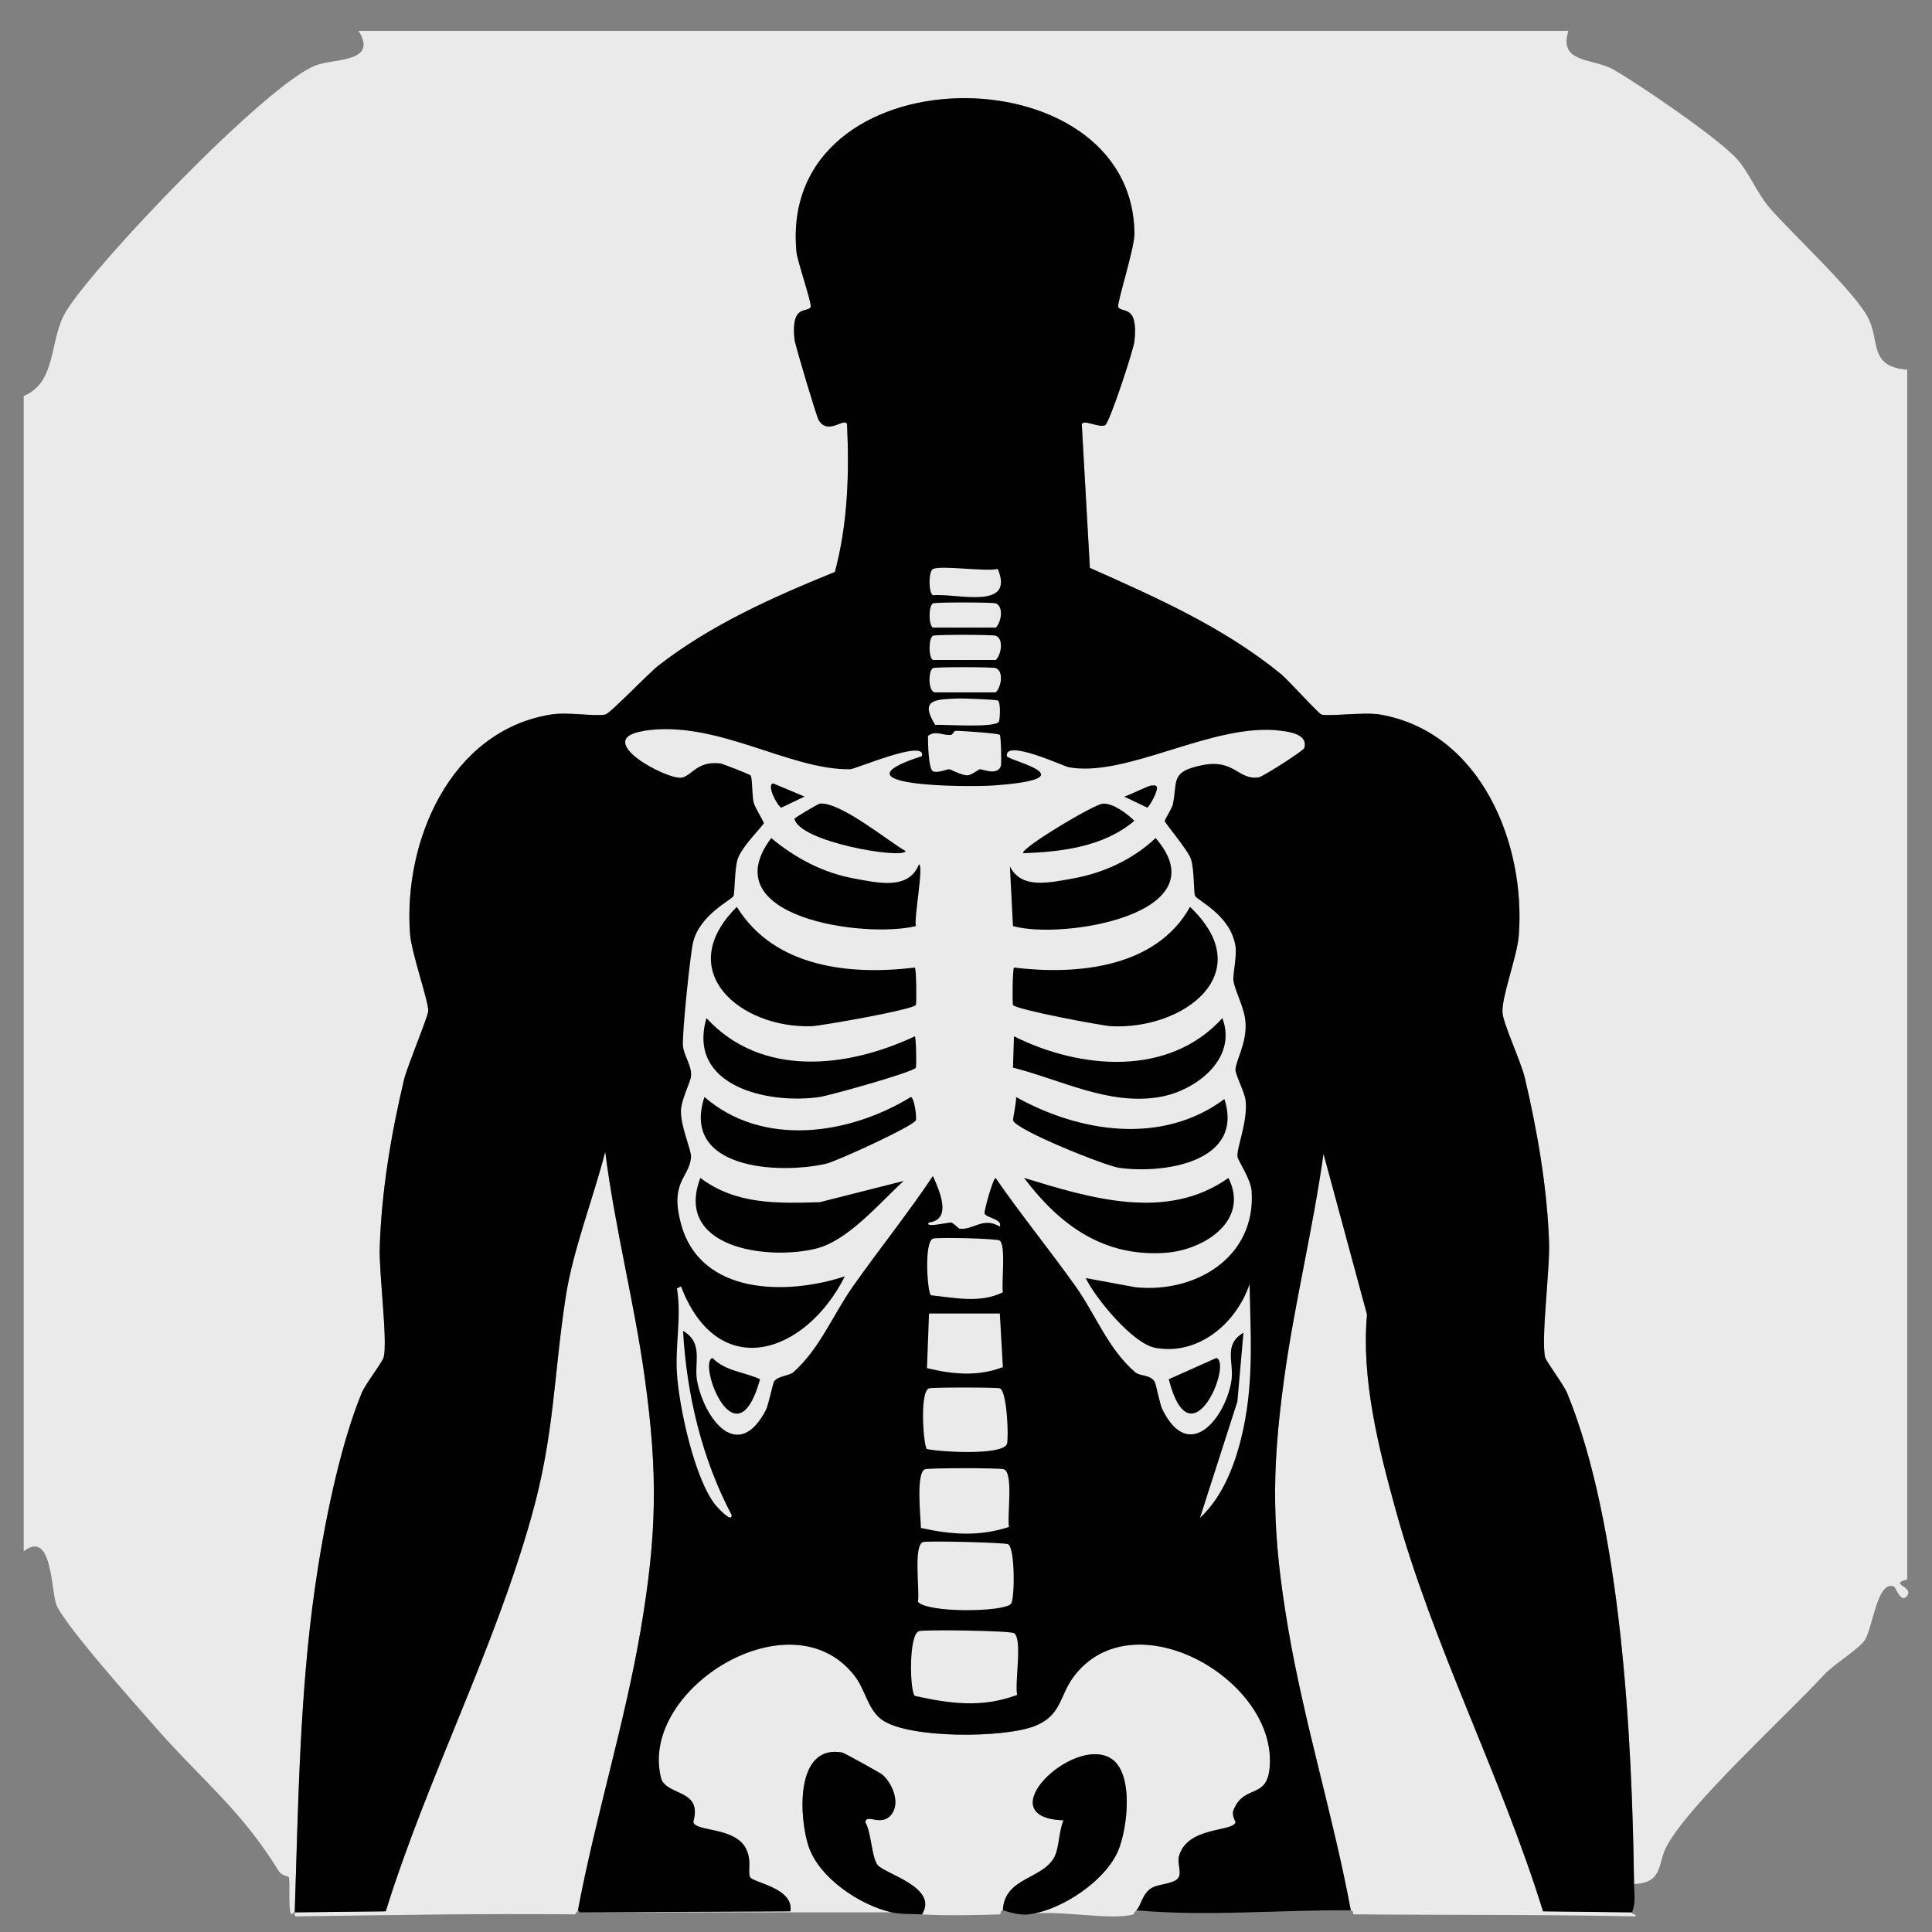 <svg viewBox="0 0 360 360" xmlns="http://www.w3.org/2000/svg" id="a"><rect x="0" y="0" width="360" height="360" fill="#808080" stroke="none"/><defs><style>.c{fill:#010101;}.d{fill:none;}.e{fill:#ebeaeb;}</style></defs><g id="b"><path d="M304.49,351.06c-.36-26.93-2.32-66.62-12.44-91.42-.68-1.68-3.98-5.96-4.15-6.79-.75-3.65.94-16.25.75-21.49-.37-10.14-2.2-20.68-4.52-30.54-.7-2.98-3.95-9.93-4.15-12.06-.26-2.81,2.7-10.48,3.02-14.33,1.38-17.07-6.99-38-25.82-41.28-2.94-.51-9.53.39-10.93,0-.54-.15-6.29-6.52-7.54-7.54-10.69-8.73-23.1-14.21-35.62-19.79l-1.51-26.77c.38-.96,3.1.68,4.34.19.78-.31,5.28-13.99,5.47-15.64.78-7.08-2.42-5.14-3.02-6.41-.29-.63,3.03-10.9,3.02-13.57-.13-34.41-66.62-34.2-62.96,3.39.15,1.57,2.9,9.61,2.64,10.18-.56,1.21-3.69-.7-3.02,6.03.1,1,4.11,14.41,4.52,15.08,1.79,2.9,4.76-.62,5.28.75.42,9.31.14,18.47-2.26,27.52-11.54,4.7-23.1,9.83-32.99,17.53-1.68,1.31-8.94,8.88-9.8,9.05-2.01.4-6.96-.53-10.18,0-18.79,3.07-27.5,23.75-26.2,40.9.27,3.56,3.47,12.56,3.39,14.33-.05,1.09-3.94,10.37-4.52,12.82-2.41,10.09-4.21,20.9-4.52,31.29-.14,4.74,1.48,17.18.75,20.36-.23.98-3.42,5-4.15,6.79-4.2,10.33-7.08,25.06-8.67,36.19-2.85,19.97-3.11,40.36-3.77,60.51-.24-.16-.54.65-.75.19-.49-1.05-.06-6.08-.38-6.79-.06-.14-1.32-.21-1.88-1.13-6.93-11.28-14.2-16.83-22.62-26.39-3.45-3.92-17.73-19.89-18.85-23.37-.99-3.07-.78-13.81-6.03-9.8V73.79c6.32-2.65,4.65-10.53,7.92-15.83,5.49-8.92,37.47-42.42,46.56-45.8,3.47-1.29,11.6-.51,7.92-6.41h225.43c-1.93,6.08,4.53,5.05,8.29,7.16,4.73,2.66,19.92,13.04,23.18,16.78,2.3,2.63,3.69,6.34,6.03,9.05,4.21,4.87,16.15,15.84,18.47,20.73,2.05,4.32.09,8.86,7.16,9.42v225.43c-3.58.87,1.24,1.26,0,3.02-1.11,1.58-2.14-1.56-2.45-1.7-3.13-1.38-4.01,7.91-5.47,9.99-1.24,1.78-5.76,4.48-7.54,6.41-7.45,8.06-25.21,24.15-29.4,32.04-1.64,3.08-.61,6.8-6.03,6.97Z" class="e"></path><path d="M211.75,355.96c-.41.36-.45.72-.57.75-3.9,1.24-14.67-.97-19.41,0,6.01-.77,14.22-6.23,16.59-11.87,1.73-4.11,2.97-14.42-1.32-17.15-7.05-4.49-23.18,11.07-8.86,11.5-.79,1.77-.86,4.83-1.51,6.41-1.92,4.66-9.52,4-9.8,10.37-.59.03-.27.74-.57.75-4.25.14-10.36.27-14.51,0,3.21-5.05-7.07-7.57-8.29-9.24-1.11-1.51-1.15-6.09-2.26-7.92.17-1.77,3.03.98,4.9-1.51,1.63-2.17.15-5.7-1.7-7.35-.32-.29-7.12-4.07-7.54-4.15-8.91-1.55-7.95,12.42-6.22,17.53,1.98,5.86,9.56,10.94,15.46,12.25h-58.05l39.21-.19c.66-4.45-7.13-5.33-7.54-6.41-.45-1.18.39-3.02-.75-5.28-2.05-4.05-9.27-3.11-9.8-4.9-.05-.16.66-1.9,0-3.39-1.08-2.44-5.38-2.3-6.03-4.9-4.17-16.6,24.5-34.35,36.19-18.85,1.91,2.53,2.4,6.29,5.09,8.11,5.11,3.46,22.54,3.34,28.27,1.13,5.15-1.98,4.66-5.65,7.35-9.24,10.8-14.36,36.42-.27,36.57,15.46.07,7.97-4.66,4.15-6.79,9.42-.39.96.41,2.15.38,2.26-.53,1.86-9.06.7-10.56,6.41-.29,1.12.47,2.82,0,3.77-.66,1.35-3.7,1.24-5.09,2.07-1.76,1.06-2,3.42-2.83,4.15Z" class="e"></path><path d="M107.7,355.96l-.57.75c-17.65-.17-34.65.14-52.02.38-.33-.08-.14-.72-.19-.75l16.96-.19c7.77-24.94,20.07-48.34,27.14-73.51,4.34-15.43,4.11-26.21,6.41-41.09,1.34-8.66,5.16-18.39,7.35-26.95,1.78,14.1,5.4,27.97,7.35,42.03,2.49,17.91,2.29,29.27-.75,47.12-2.96,17.38-8.42,34.84-11.69,52.21Z" class="e"></path><path d="M304.11,356.34c-.17.48,1.06.27.57.75-17.46-.37-34.93-.22-52.4-.38-.29,0,.01-.75-.57-.75-3.28-17.61-8.69-34.94-11.69-52.59-2.99-17.66-3.18-28.66-.75-46.37,1.92-14.06,5.4-27.96,7.35-42.03l8.11,29.97c-1.08,11.96,2.1,24.67,5.28,36.19,7.09,25.73,19.63,49.57,27.52,75.02l16.59.19Z" class="e"></path><path d="M171.79,356.71c-1.91-.12-3.71.05-5.65-.38-5.9-1.31-13.48-6.4-15.46-12.25-1.73-5.11-2.69-19.08,6.22-17.53.42.07,7.22,3.86,7.54,4.15,1.85,1.65,3.33,5.18,1.7,7.35-1.87,2.49-4.73-.26-4.9,1.51,1.11,1.83,1.15,6.41,2.26,7.92,1.23,1.67,11.5,4.19,8.29,9.24Z" class="c"></path><path d="M191.77,356.71c-2.21.28-4.64-.77-4.9-.75.28-6.37,7.89-5.7,9.8-10.37.65-1.58.72-4.64,1.51-6.41-14.32-.43,1.81-15.98,8.86-11.5,4.29,2.73,3.05,13.04,1.32,17.15-2.37,5.64-10.57,11.11-16.59,11.87Z" class="c"></path><path d="M304.49,351.06c.03,2.51.33,3.3-.38,5.28l-16.59-.19c-7.89-25.45-20.43-49.29-27.52-75.02-3.17-11.52-6.36-24.23-5.28-36.19l-8.11-29.97c-1.95,14.07-5.43,27.97-7.35,42.03-2.42,17.71-2.24,28.71.75,46.37,2.99,17.65,8.41,34.98,11.69,52.59-13.27-.11-26.68,1.18-39.96,0,.83-.73,1.07-3.09,2.83-4.15,1.39-.84,4.43-.72,5.09-2.07.47-.95-.29-2.65,0-3.77,1.5-5.71,10.02-4.55,10.56-6.41.03-.11-.76-1.3-.38-2.26,2.12-5.28,6.86-1.45,6.79-9.42-.14-15.73-25.77-29.82-36.57-15.46-2.7,3.58-2.2,7.25-7.35,9.24-5.74,2.21-23.17,2.33-28.27-1.13-2.68-1.82-3.18-5.58-5.09-8.11-11.69-15.5-40.36,2.25-36.19,18.85.65,2.6,4.96,2.47,6.03,4.9.66,1.5-.05,3.23,0,3.39.53,1.79,7.75.86,9.8,4.9,1.15,2.26.3,4.1.75,5.28.41,1.08,8.19,1.96,7.54,6.41l-39.21.19-.38-.38c3.27-17.38,8.72-34.83,11.69-52.21,3.04-17.85,3.24-29.22.75-47.12-1.95-14.06-5.57-27.93-7.35-42.03-2.19,8.57-6.01,18.29-7.35,26.95-2.3,14.88-2.07,25.66-6.41,41.09-7.08,25.17-19.37,48.57-27.14,73.51l-16.96.19c.66-20.14.92-40.54,3.77-60.51,1.59-11.13,4.47-25.86,8.67-36.19.72-1.78,3.92-5.8,4.15-6.79.73-3.17-.9-15.62-.75-20.36.31-10.39,2.12-21.2,4.52-31.29.58-2.45,4.47-11.72,4.52-12.82.08-1.77-3.12-10.76-3.39-14.33-1.3-17.15,7.41-37.83,26.2-40.9,3.22-.53,8.17.4,10.18,0,.86-.17,8.12-7.73,9.8-9.05,9.88-7.7,21.44-12.83,32.99-17.53,2.4-9.05,2.68-18.21,2.26-27.52-.52-1.38-3.49,2.15-5.28-.75-.41-.67-4.42-14.08-4.52-15.08-.68-6.73,2.45-4.82,3.02-6.03.26-.57-2.49-8.61-2.64-10.18-3.67-37.6,62.83-37.81,62.96-3.39.01,2.68-3.31,12.94-3.02,13.57.59,1.27,3.79-.67,3.02,6.41-.18,1.66-4.69,15.34-5.47,15.64-1.23.49-3.95-1.15-4.34-.19l1.51,26.77c12.52,5.58,24.93,11.06,35.62,19.79,1.25,1.02,7,7.39,7.54,7.54,1.4.39,7.99-.51,10.93,0,18.83,3.28,27.2,24.21,25.82,41.28-.31,3.84-3.27,11.51-3.02,14.33.19,2.14,3.44,9.09,4.15,12.06,2.33,9.85,4.16,20.4,4.52,30.54.19,5.24-1.5,17.84-.75,21.49.17.82,3.46,5.11,4.15,6.79,10.12,24.8,12.08,64.49,12.44,91.42Z" class="c"></path><path d="M171.23,303.94c.98-.32,16.96-.09,17.72.38,1.61,1,.11,9.07.57,11.5-6.6,2.47-12.51,1.62-19.04.19-.96-.77-1.2-11.42.75-12.06Z" class="e"></path><path d="M171.98,287.35c.74-.29,15.09.09,15.83.38,1.34.52,1.31,10.22.57,11.12-1.25,1.53-15.49,1.75-17.34-.38.38-2.12-.89-10.41.94-11.12Z" class="e"></path><path d="M172.36,273.78c.69-.27,14.02-.27,14.7,0,1.83.71.57,8.66.94,10.74-5.47,1.84-10.85,1.43-16.4.19-.04-2.04-.96-10.27.75-10.93Z" class="e"></path><path d="M173.11,258.7c.63-.2,12.57-.21,13.19,0,1.35.44,1.7,9.38,1.32,10.37-.83,2.14-12.15,1.51-14.89.94-.63-.28-1.44-10.74.38-11.31Z" class="e"></path><path d="M173.11,244.75h13.19l.57,9.99c-4.68,1.8-9.36,1.35-14.14.19l.38-10.18Z" class="e"></path><path d="M173.86,230.8c.85-.28,11.94-.04,12.44.38,1.17.97.28,7.89.57,9.61-4.23,2.11-8.94,1.02-13.38.57-.68-.3-1.36-9.99.38-10.56Z" class="e"></path><path d="M178.01,136.18c.78-.03,8.01.45,8.29.75.22.25.35,5.43.19,5.84-.72,1.85-3.46.48-3.96.57-.12.02-1.56,1.12-2.26,1.13-1.08.02-2.97-1.05-3.39-1.13-.31-.06-2.14.77-3.02.38s-.96-5.53-.94-6.6c1.48-1.1,2.69-.01,4.34-.19.17-.02.6-.75.75-.75Z" class="e"></path><path d="M173.86,106.02c1.59-.71,9.72.53,12.06,0,3.26,7.81-7.79,4.46-12.06,4.9-.87-.38-.87-4.52,0-4.9Z" class="e"></path><path d="M178.39,130.15c.89-.04,7.21.2,7.54.38.59.32.39,3.67.19,3.96-.83,1.17-9.87.5-11.87.57-2.91-4.72-.05-4.72,4.15-4.9Z" class="e"></path><path d="M173.86,112.43c.53-.24,11.14-.21,11.69,0,1.5.58,1.04,3.5,0,4.52h-11.69c-.86-.38-.86-4.14,0-4.52Z" class="e"></path><path d="M173.86,118.46c.53-.24,11.14-.21,11.69,0,1.5.58,1.04,3.5,0,4.52h-11.69c-.86-.38-.86-4.14,0-4.52Z" class="e"></path><path d="M173.86,124.49c.53-.24,11.14-.21,11.69,0,1.5.58,1.04,3.5,0,4.52h-11.31c-1.33-.09-1.3-4.11-.38-4.52Z" class="e"></path><path d="M119.96,136.18c13.57-2.12,26.97,7.32,38.45,7.16,1-.01,14.26-5.75,13.38-2.45-17.55,5.65,8.4,5.83,13.38,5.47,18.23-1.33,2.56-4.63,2.45-5.47-.45-3.27,10.6,1.91,11.5,2.07,10.92,2.02,27.03-8.44,39.58-6.79,1.76.23,5.02.71,4.34,3.2-.14.52-7.72,5.35-8.48,5.47-3.82.61-4.52-3.5-10.56-2.26-6.01,1.23-4.53,2.9-5.47,7.35-.13.6-1.51,2.85-1.51,3.02,0,.43,4.31,5.36,4.9,7.16.63,1.95.49,6.16.75,6.79.4.94,6.63,3.54,7.54,9.42.29,1.85-.54,5.35-.38,6.41.34,2.17,2.12,5.09,2.26,7.92.2,3.77-1.82,6.98-1.88,8.67-.03.88,1.72,4.3,1.88,5.65.47,3.96-1.7,8.94-1.51,10.56.09.74,2.49,4.17,2.64,6.41.83,12.37-10.5,19.09-21.68,17.91l-9.24-1.7c1.9,3.87,8.8,12.25,13.01,13.01,8.05,1.45,15.07-4.63,17.53-11.87.16,9.19.79,17.65-1.13,26.77-1.26,6-3.54,12.51-8.11,16.78l6.97-21.68,1.13-12.82c-3.86,2.24-1.67,5.57-2.26,9.05-1.16,6.85-7.85,15.29-12.82,5.28-.56-1.12-1.15-4.75-1.51-5.28-.89-1.31-2.65-.9-3.58-1.7-5.02-4.29-7.38-10.76-11.12-16.02-4.83-6.79-10.17-13.34-14.89-20.17-.54.12-2.18,6.24-2.07,6.6.26.84,3.46,1.07,2.83,2.45-3.12-1.91-4.99.76-7.54.38-.09-.01-1.15-1.1-1.51-1.13-.59-.06-4.99,1.07-4.15,0,4.38-.54,2.01-5.87.75-8.67-4.7,7.02-10.03,13.66-14.89,20.55-3.77,5.34-6.16,11.61-11.12,16.02-.72.64-2.9.7-3.58,1.7-.22.32-1.08,4.45-1.51,5.28-5.12,9.93-11.36,1.96-12.82-5.28-.67-3.36,1.31-7.11-2.64-9.42.67,11.84,3.51,23.83,9.05,34.31.13,1.68-2.81-1.62-3.02-1.88-3.88-4.86-6.78-18.28-7.16-24.5-.34-5.53.88-10.48,0-15.83l.75-.38c6.92,18.08,23.22,12.67,30.54-1.88-10.72,3.55-26.94,3.59-30.54-9.8-2.14-7.99,1.6-8.5,1.88-12.44.09-1.2-1.99-5.78-1.88-8.67.08-2.07,1.79-5.31,1.88-6.41.16-1.93-1.35-3.79-1.51-5.65-.18-2.19,1.34-16.93,1.88-19.23,1.22-5.18,7.24-7.96,7.54-8.67.23-.53.2-5,.75-6.79.75-2.42,4.85-6.37,4.9-6.79.02-.21-1.66-2.95-1.88-3.77-.33-1.2-.24-4.63-.57-5.09-.17-.25-5.35-2.23-5.65-2.26-4.35-.5-5.28,2.25-7.16,2.64-2.67.55-17.01-7.13-7.16-8.67Z" class="e"></path><path d="M221.74,168.98c13.04,12.35-1.18,22.93-14.7,22.24-1.75-.09-17.87-3.12-18.28-3.96-.15-.31-.09-6.76.19-6.97,11.71,1.43,26.45.08,32.8-11.31Z" class="c"></path><path d="M137.3,168.98c6.97,11.31,21.02,12.78,33.17,11.31.28.21.35,6.67.19,6.97-.47.87-17.7,3.9-19.41,3.96-13.32.44-26-10.27-13.95-22.24Z" class="c"></path><path d="M190.83,219.49c12.24,3.74,26.59,8.18,38.07,0,4.01,7.98-4.55,13.43-11.69,13.95-11.54.84-19.74-5.13-26.39-13.95Z" class="c"></path><path d="M215.33,156.16c12.35,14.21-17.49,19-26.58,16.4l-.57-11.12c2.15,4.33,7.46,3,11.69,2.26,5.73-1.01,11.22-3.55,15.46-7.54Z" class="c"></path><path d="M143.71,156.16c4.45,3.72,9.7,6.5,15.46,7.54,4.4.8,10.15,2.21,12.06-2.64.95.11-.95,10.01-.57,11.5-9.42,2.34-38.14-1.55-26.95-16.4Z" class="c"></path><path d="M130.51,219.49c6.59,4.99,14.32,4.75,22.24,4.52l15.64-3.96c-4.48,4.07-10.35,11.16-16.4,12.63-9.16,2.22-26.43-.2-21.49-13.19Z" class="c"></path><path d="M189.32,204.41c11.89,6.64,27.25,9,38.83.38,3.78,11.79-11.39,13.97-19.6,12.82-2.6-.37-19.33-7.07-19.79-8.86-.05-.21.67-3.56.57-4.34Z" class="c"></path><path d="M131.64,189.71c10.23,11.14,26.24,9.31,38.83,3.39.23.18.33,5.55.19,5.84-.41.84-16.24,5.23-17.91,5.47-9.72,1.4-24.8-2.03-21.11-14.7Z" class="c"></path><path d="M131.27,204.41c10.84,9.42,26.96,7.06,38.45,0,.67.15,1.13,3.86.94,4.34-.43,1.08-14.82,7.67-16.78,8.11-9.01,2.01-27.01.94-22.62-12.44Z" class="c"></path><path d="M227.77,189.71c2.88,7.64-5.04,13.57-11.69,14.7-9.47,1.62-18.38-3.22-27.33-5.47l.19-5.84c12.31,6.16,28.87,7.62,38.83-3.39Z" class="c"></path><path d="M205.53,149.75c1.89-.11,4.57,1.91,5.84,3.2-5.69,4.82-13.5,5.79-20.73,6.03-.49-.91,13.19-9.14,14.89-9.24Z" class="c"></path><path d="M152.75,149.75c3.74-.42,12.62,6.88,16.02,8.86-.73,1.5-19.81-1.72-20.73-6.03.07-.27,4.44-2.8,4.71-2.83Z" class="c"></path><path d="M226.64,253.04c3.09.84-4.76,20.02-8.86,3.96l8.86-3.96Z" class="c"></path><path d="M132.77,253.04c2.41,2.49,5.88,2.57,8.86,3.96-4.49,16.14-11.74-3.17-8.86-3.96Z" class="c"></path><path d="M144.08,145.98l5.84,2.45-4.34,2.07c-.75-.3-2.83-4.35-1.51-4.52Z" class="c"></path><path d="M214.58,146.36c.35.03.72-.14.94.19.4.62-1.1,3.32-1.7,3.96l-4.34-2.07c.88-.23,4.6-2.12,5.09-2.07Z" class="c"></path></g><rect height="360" width="360" class="d"></rect></svg>